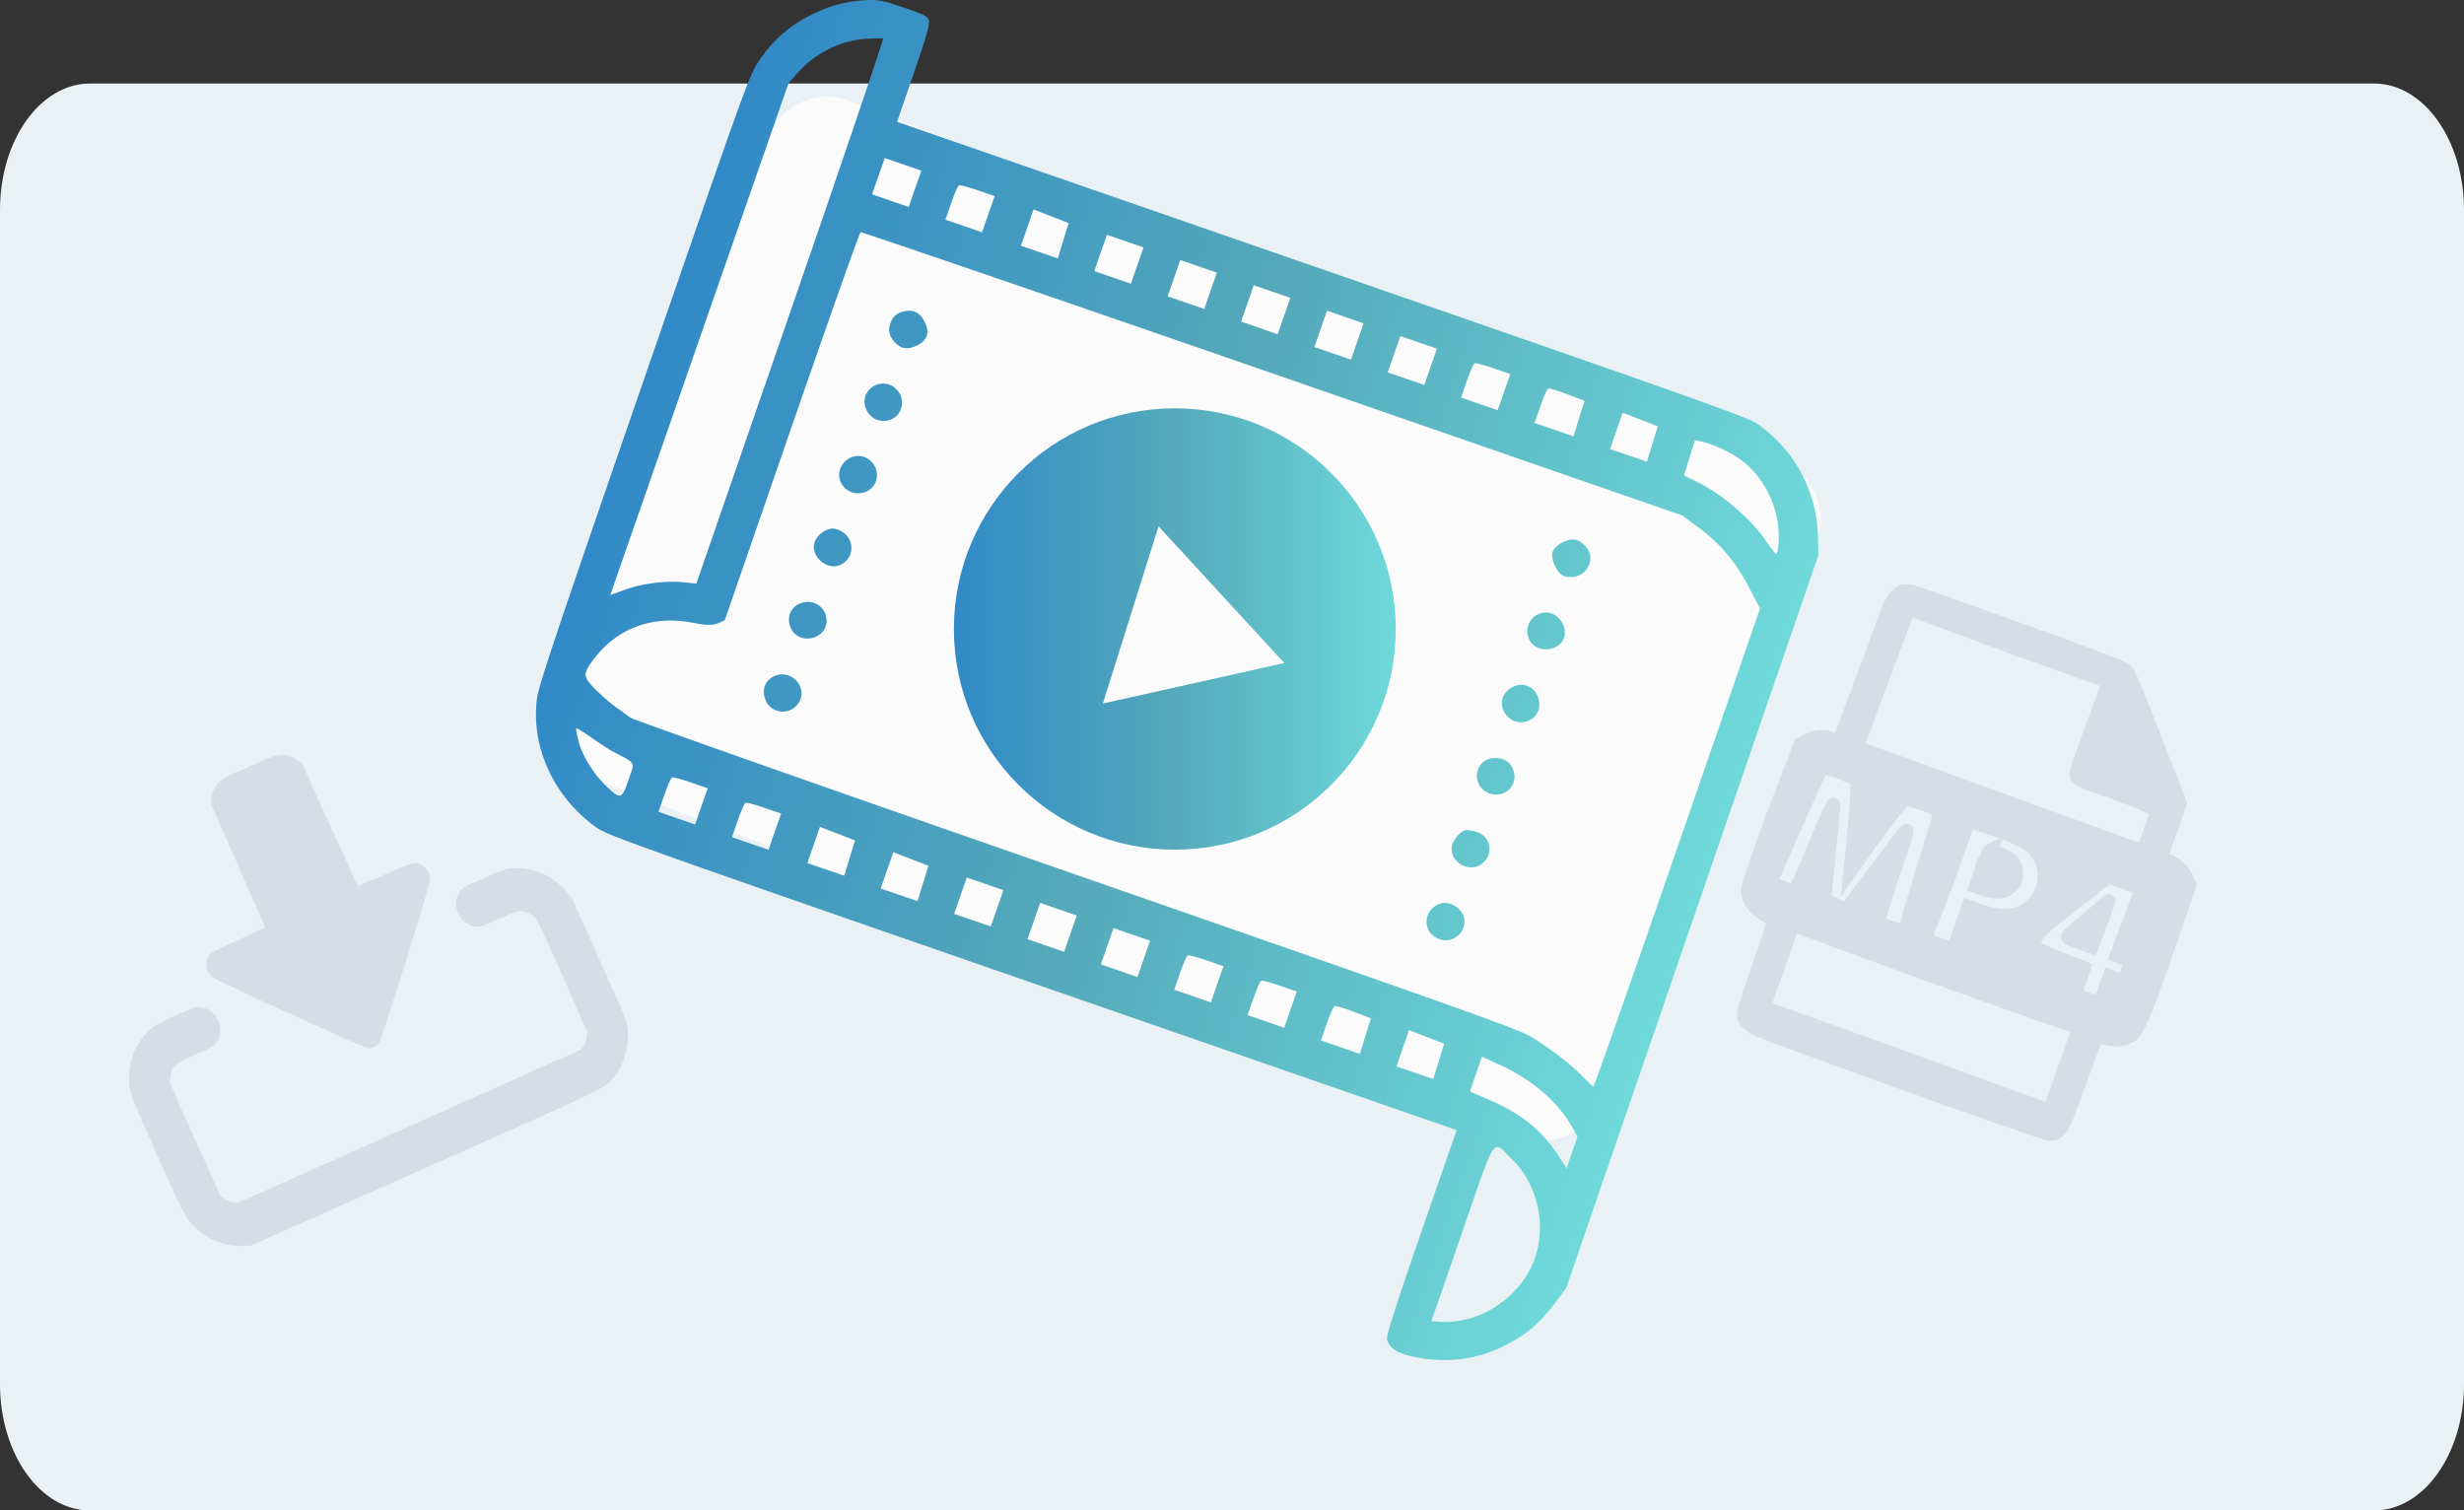 <svg xmlns="http://www.w3.org/2000/svg" viewBox="0 0 354 217" width="354" height="217"><rect x="0" y="0" width="354" height="217" fill="#333333" stroke="none"/><path d="M12.92 12h328.16c7.132 0 12.92 8.127 12.92 18.142v168.716c0 10.015-5.788 18.142-12.92 18.142H12.92C5.788 217 0 208.873 0 198.858V30.142C0 20.127 5.788 12 12.92 12z" fill="#EAF1F5"/><path d="M122.135 14.513l133.664 51.665c4.68 1.812 6.983 7.047 5.187 11.72l-31.071 80.18a9.068 9.068 0 01-11.736 5.181L84.515 111.593c-4.68-1.811-6.983-7.046-5.188-11.72L110.4 19.694a9.066 9.066 0 0111.736-5.18z" fill="#FBFBFB"/><path fill-rule="evenodd" clip-rule="evenodd" d="M124.457.02c-3.011.164-5.496.852-8.235 2.283-3.011 1.558-5.333 3.66-7.22 6.504-1.396 2.101-1.832 3.315-16.506 45.76-12.788 36.99-15.128 43.965-15.363 45.867-.853 6.975 2.448 14.076 8.543 18.442 1.578 1.123 4.897 2.318 62.633 22.336l60.964 21.141-5.115 14.746c-3.845 11.122-5.043 14.909-4.879 15.38.435 1.25 1.306 1.847 3.537 2.373 4.679 1.087 9.396.525 13.477-1.594 3.083-1.595 4.97-3.189 7.074-6.015l1.632-2.174 18.121-52.643 18.12-52.643-.036-2.229c-.091-6.757-3.12-12.608-8.561-16.557-1.415-1.014-6.149-2.717-62.633-22.3l-61.128-21.195 2.395-6.956c1.832-5.308 2.34-7.12 2.176-7.627-.199-.58-.743-.851-3.609-1.83-2.83-.978-3.701-1.159-5.387-1.068zm-10.884 44.691l-13.531 39.13-1.76-.182c-2.52-.271-5.967.145-8.452 1.051l-2.159.78 12.806-36.757 12.806-36.774 1.342-1.522c2.485-2.826 6.258-4.674 9.94-4.873 1.143-.054 2.177-.072 2.304-.036.127.036-5.859 17.68-13.296 39.183zm17.885-17.59l-.907 2.609-2.63-.906-2.63-.906.907-2.608.907-2.609 2.63.906 2.63.906-.907 2.608zm10.539 3.642l-.907 2.608-2.63-.906-2.63-.905.834-2.392c.453-1.322.961-2.463 1.106-2.536.145-.072 1.361.236 2.703.707l2.431.833-.907 2.59zm10.756 3.804l-.78 2.554-2.648-.906-2.649-.906.907-2.608.907-2.609 2.522.978 2.521.979-.78 2.518zm10.629 3.587l-.907 2.608-2.63-.906-2.63-.905.907-2.609.907-2.609 2.63.906 2.63.906-.907 2.609zm10.539 3.623l-.907 2.608-2.63-.905-2.63-.906.907-2.609.906-2.609 2.631.906 2.63.906-.907 2.609zm10.538 3.64l-.907 2.61-2.612-.924-2.63-.906.907-2.609.907-2.608 2.63.905 2.63.906-.925 2.627zm10.539 3.642l-.907 2.609-2.63-.906-2.63-.906.907-2.609.907-2.608 2.63.906 2.63.905-.907 2.609zm10.539 3.641l-.907 2.609-2.631-.906-2.63-.906.907-2.608.907-2.609 2.63.906 2.63.906-.906 2.608zm10.538 3.623l-.907 2.609-2.63-.906-2.63-.906.834-2.39c.454-1.323.962-2.465 1.107-2.537.145-.072 1.378.235 2.702.707l2.431.833-.907 2.59zm10.774 3.804l-.779 2.555-2.794-.96-2.811-.96.834-2.392c.454-1.322.961-2.463 1.125-2.536.163-.072 1.396.29 2.757.815l2.467.942-.799 2.536zm10.539 3.642l-.78 2.554-2.648-.906-2.648-.906.907-2.608.906-2.609 2.522.978 2.521.979-.78 2.518zm12.788 2.337c2.848 2.137 4.861 5.724 5.278 9.365.218 1.939.036 4.203-.344 4.076-.109-.036-.672-.779-1.27-1.666-2.213-3.297-6.385-6.866-10.122-8.696l-1.777-.87.78-2.535.78-2.537 1.07.218c1.542.344 4.19 1.576 5.605 2.645zm-6.258 9.6c3.156 2.32 5.423 4.982 7.31 8.587l1.632 3.134-11.88 34.365c-6.549 18.913-11.972 34.347-12.063 34.311-.09-.036-.834-.725-1.632-1.54-1.651-1.685-4.1-3.569-7.038-5.453-1.832-1.177-7.002-3.025-65.481-23.387-34.917-12.137-63.793-22.318-64.174-22.608a77.07 77.07 0 00-2.086-1.503c-.762-.544-2.123-1.721-2.993-2.609-1.832-1.848-1.832-2.228-.018-4.547 3.337-4.275 8.343-6.068 13.948-5 1.977.38 2.975.399 3.701.09l.979-.434 9.614-27.807c5.296-15.29 9.74-27.861 9.903-27.934.164-.072 26.791 9.058 59.169 20.271l58.896 20.416 2.213 1.649zM130.061 44.694c-1.142.218-1.795.743-2.14 1.757-.363 1.033-.163 1.866.653 2.736.889.942 1.796 1.087 3.102.47 1.578-.76 1.959-1.847 1.179-3.405-.635-1.268-1.542-1.793-2.794-1.558zm43.751 15.217c-11.409-1.793-22.673 2.717-29.475 11.83-8.108 10.832-7.873 25.85.562 36.629 2.104 2.699 5.55 5.742 8.434 7.463 3.03 1.794 8.598 3.732 12.099 4.167 11.01 1.413 22.256-3.442 28.695-12.373 8.308-11.503 7.274-27.517-2.43-38.133-4.571-4.963-11.192-8.532-17.885-9.583zm50.752 17.97c-.726.345-1.324.906-1.487 1.396-.345.996.634 3.134 1.578 3.46 1.523.525 3.174-.218 3.664-1.649.363-1.032.163-1.866-.653-2.735-.907-.942-1.814-1.087-3.102-.471zm-41.592-8.64c13.205 8.912 15.037 27.553 3.773 38.368-5.333 5.127-12.915 7.753-20.152 7.011-3.338-.345-8.544-2.21-11.355-4.076-10.412-6.902-14.257-20.851-8.725-31.702 5.152-10.09 15.999-15.38 27.371-13.387 1.814.307 7.401 2.644 9.088 3.786zM126.76 55.11c-1.959.108-3.12 2.065-2.267 3.804 1.197 2.427 4.77 1.902 5.079-.761.199-1.63-1.197-3.134-2.812-3.043zm95.029 32.897c-1.923.272-2.939 2.283-2.014 4.004 1.016 1.866 4.227 1.63 4.916-.38.617-1.776-1.07-3.877-2.902-3.624zm-60.094-16.576l-1.124.435-4.662 13.46c-4.39 12.663-4.625 13.496-4.299 14.275.853 1.956.943 1.956 17.776.2 8.652-.906 16.144-1.83 16.615-2.03 2.413-1.032 2.231-3.007-.562-5.76-10.974-10.797-21.222-20.525-21.857-20.742-.417-.164-1.27-.073-1.887.162zm9.723 14.656c5.913 5.742 7.201 7.137 6.657 7.228-2.758.398-19.209 2.01-19.481 1.92-.254-.09.471-2.464 2.448-8.224 1.542-4.457 2.848-8.098 2.902-8.062.091 0 3.447 3.225 7.474 7.138zm-48.249-20.58c-1.923.11-3.175 2.156-2.34 3.841 1.179 2.392 4.843 1.83 5.151-.797.182-1.63-1.197-3.134-2.811-3.043zm95.01 32.898c-.508.073-1.233.453-1.632.834-2.104 2.101.471 5.543 3.174 4.239 2.648-1.25 1.36-5.471-1.542-5.073zM119.867 75.96c-.979-.18-2.448.816-2.829 1.903-.689 2.01 1.796 4.202 3.718 3.278 2.485-1.195 1.887-4.692-.889-5.18zm94.703 32.952c-2.848.181-3.265 4.149-.563 5.073 2.195.76 4.172-1.178 3.41-3.352-.417-1.213-1.396-1.811-2.847-1.721zm-99.763-22.155c-1.252.598-1.76 1.902-1.288 3.243 1.016 2.844 5.423 1.974 5.224-1.033-.145-1.938-2.14-3.061-3.936-2.21zm95.899 32.481c-.798.036-2.032 1.449-2.14 2.482-.236 2.029 2.249 3.605 4.045 2.554 2.031-1.159 1.759-4.04-.436-4.746-.562-.163-1.215-.29-1.469-.29zm-99.509-22.083c-1.306.634-1.796 1.975-1.215 3.406.834 2.047 3.609 2.265 4.77.38 1.397-2.228-1.142-4.927-3.555-3.786zm95.754 32.644c-2.594.852-2.684 4.257-.127 5.127 2.231.779 4.336-1.54 3.302-3.641-.563-1.105-2.105-1.83-3.175-1.486zm-118.7-21.72c3.157 1.648 2.976 1.268 2.032 4.003-.961 2.772-1.088 2.808-3.101.942-1.778-1.666-3.483-4.365-4.01-6.358-.253-.978-.434-1.884-.398-2.011.036-.127.998.453 2.14 1.268 1.143.815 2.63 1.776 3.338 2.156zm12.516 7.753l-.906 2.609-2.63-.906-2.63-.906.834-2.391c.453-1.322.961-2.463 1.106-2.536.145-.072 1.379.236 2.703.707l2.43.833-.907 2.59zm10.539 3.642l-.889 2.608-2.63-.906-2.63-.905.834-2.392c.454-1.322.962-2.463 1.107-2.536.145-.072 1.378.236 2.703.707l2.43.833-.925 2.591zm10.756 3.786l-.78 2.554-2.648-.906-2.648-.906.907-2.608.907-2.609 2.521.978 2.521.979-.78 2.518zm10.539 3.641l-.78 2.554-2.648-.906-2.649-.905.907-2.609.907-2.609 2.522.979 2.521.978-.78 2.518zm10.647 3.587l-.907 2.608-2.63-.905-2.63-.906.907-2.609.907-2.608 2.63.905 2.63.906-.907 2.609zm10.539 3.641l-.907 2.609-2.63-.906-2.63-.906.907-2.609.907-2.608 2.63.906 2.63.905-.907 2.609zm10.538 3.623l-.907 2.609-2.63-.906-2.63-.906.907-2.609.907-2.608 2.63.906 2.63.905-.907 2.609zm10.539 3.641l-.907 2.609-2.63-.906-2.63-.906.834-2.391c.454-1.322.962-2.464 1.107-2.536.145-.073 1.378.235 2.702.706l2.431.834-.907 2.59zm10.539 3.641l-.907 2.609-2.63-.906-2.631-.906.835-2.391c.453-1.322.961-2.463 1.106-2.536.145-.072 1.379.236 2.703.707l2.431.833-.907 2.59zm10.756 3.805l-.78 2.554-2.812-.96-2.793-.96.834-2.392c.454-1.322.962-2.463 1.125-2.536.163-.072 1.397.29 2.757.815l2.467.942-.798 2.537zm10.538 3.623l-.78 2.554-2.648-.906-2.648-.906.907-2.608.907-2.609 2.521.978 2.521.979-.78 2.518zm12.843 2.808c2.63 1.793 4.806 4.039 6.13 6.322l.962 1.685-.78 2.282-.78 2.283-1.179-1.812c-2.394-3.677-5.278-6.014-10.067-8.079l-2.648-1.142.87-2.5.871-2.499 2.213 1.014c1.215.489 3.21 1.612 4.408 2.446zm-2.413 11.159c4.317 4.166 5.387 11.249 2.485 16.322-2.612 4.565-7.763 7.463-12.697 7.137l-1.27-.091 4.39-12.662c5.006-14.492 4.299-13.424 7.092-10.706z" fill="url(#paint0_linear)"/><path d="M168.788 122.064c17.531 0 31.742-14.193 31.742-31.702 0-17.508-14.211-31.702-31.742-31.702s-31.743 14.194-31.743 31.702c0 17.509 14.212 31.702 31.743 31.702z" fill="url(#paint1_linear)"/><path d="M184.514 95.253l-26.066 5.815 8-25.452 18.066 19.637z" fill="#FBFBFB"/><path d="M31.54 112.303c-.715.697-1.075 1.482-1.146 2.434l-.057.798 3.886 8.846 3.885 8.847-3.954 1.848c-3.747 1.757-3.975 1.875-4.176 2.277-.535 1.061-.341 2.272.47 2.978.715.601 21.981 10.293 22.516 10.268a2.072 2.072 0 001.448-.647c.375-.381 7.354-22.708 7.376-23.621.036-1.068-.737-2.021-1.898-2.324-.447-.112-.68-.041-4.483 1.592l-4.015 1.711-3.996-8.797-3.996-8.797-.632-.49c-.353-.27-.947-.564-1.32-.66-1.268-.32-1.754-.186-5.719 1.602-3.183 1.389-3.716 1.677-4.19 2.135zm-9.172 35.006c-2.347 1.558-3.808 4.396-3.807 7.435.002 2.152.074 2.35 4.076 11.309 4.064 9.096 4.114 9.172 5.853 10.696 1.772 1.558 4.072 2.338 6.493 2.242l1.07-.05 24.974-11.107c24.257-10.787 25.95-11.478 26.913-12.73.15-.182.274-.385.46-.633 1.395-1.839 2.05-4.482 1.706-6.957-.14-1.054-.183-1.15-4.026-9.753l-3.886-8.699-.743-.884c-1.67-1.998-3.91-3.199-6.351-3.407-1.862-.17-2.45-.006-5.71 1.434-2.744 1.225-2.931 1.325-3.278 1.809-.7.986-.784 2.059-.257 3.237.508 1.137 1.62 1.889 2.81 1.883.431.005 1.084-.238 3.07-1.125 2.164-.967 2.596-1.11 3.115-1.096.755.025 1.718.514 2.198 1.106.255.313 1.445 2.903 3.853 8.367l3.484 7.909-.106.689c-.065.374-.246.931-.414 1.22l-.302.546-24.75 11.056-24.762 11.062-.648-.154a4.75 4.75 0 01-1.185-.506l-.524-.358-3.632-8.056c-3.485-7.727-3.638-8.07-3.624-8.668.015-.335.1-.85.207-1.128.378-1.006.7-1.249 3.443-2.474 2.179-.973 2.56-1.193 2.896-1.59.737-.904.877-2.183.363-3.333-.502-1.124-1.384-1.765-2.552-1.9-.578-.071-.818.02-3.174 1.04-1.413.614-2.864 1.328-3.253 1.568z" fill="#D7DDE5"/><path fill-rule="evenodd" clip-rule="evenodd" d="M274.737 85.036c-2.031-.38-2.666.308-4.135 4.438a720.091 720.091 0 01-3.737 10.09l-2.63 6.957-.998-.344c-1.269-.453-2.43-.363-3.609.235l-.925.489-2.504 6.486c-1.378 3.568-3.101 8.297-3.845 10.507-1.342 4.003-1.342 4.039-1.016 5.09.345 1.087 1.705 2.319 3.066 2.808l.635.217-2.34 6.866c-2.304 6.703-2.34 6.866-2.032 7.536.218.453.744.888 1.578 1.322 2.104 1.069 41.375 15.181 42.191 15.145 1.56-.054 1.741-.362 4.353-7.518l2.394-6.521 1.343.289c1.541.345 2.376.272 3.428-.271 1.106-.58 2.158-3.026 5.623-13.08l2.975-8.641-.436-.96c-.544-1.232-1.396-2.011-2.702-2.482l-1.034-.362 1.396-3.949 1.397-3.949-2.158-5.598c-2.504-6.485-4.825-12.246-5.261-13.061-.235-.417-.798-.78-2.194-1.34-2.485-1.051-28.061-10.254-28.823-10.399zm22.51 10.851l5.768 2.047-2.412 6.54c-1.941 5.308-2.376 6.648-2.231 7.029.163.416.707.67 3.736 1.739 1.959.688 4.535 1.685 5.732 2.192l2.177.924-1.052 2.989-1.052 2.989-7.111-2.573c-3.899-1.413-13.15-4.764-20.551-7.463l-13.44-4.909 1.179-3.334c.653-1.829 2.321-6.322 3.7-9.981l2.521-6.649 8.616 3.207c4.77 1.775 11.246 4.13 14.42 5.253zm-30.781 15.978c.544.38.526 1.431-.163 8.587l-.454 4.673 1.941-2.753c1.07-1.504 2.83-3.877 3.9-5.254l1.959-2.518 2.557.834 2.558.833-.145.797c-.073.435-.98 3.496-1.995 6.793a823.323 823.323 0 00-2.431 8.062l-.562 2.047-1.941-.689-1.923-.688.835-2.826c.453-1.558 1.451-4.565 2.194-6.703.78-2.21 1.252-3.822 1.107-3.731-.145.072-.78.833-1.379 1.684-.616.852-2.503 3.37-4.226 5.634l-3.102 4.094-1.469-.688c-.816-.381-1.506-.815-1.542-.96-.036-.145.218-3.116.581-6.612.344-3.497.634-6.576.634-6.866 0-.272-.943 1.757-2.085 4.529-1.143 2.753-2.377 5.688-2.758 6.521l-.671 1.486-1.832-.652-1.832-.653.472-.923c.254-.508 1.832-4.076 3.519-7.935 1.669-3.859 3.21-7.21 3.41-7.445.345-.417.508-.399 2.376.253 1.106.417 2.213.888 2.467 1.069zm25.467 9.837c2.485 2.3 2.467 5.996-.055 8.387-1.741 1.649-4.172 1.92-7.292.815l-1.777-.634-1.088 3.08-1.089 3.079-2.086-.742-2.086-.743 1.415-3.532c.78-1.939 2.213-5.761 3.174-8.478l1.742-4.946 1.124.29c.617.163 2.449.779 4.063 1.377 2.485.942 3.12 1.268 3.955 2.047zm14.021 10.724l-1.85 4.855 1.052.38 1.052.381-.526 1.485-.526 1.486-1.034-.363-1.034-.362-.689 1.938-.69 1.939-1.832-.634-1.832-.634.672-1.902.671-1.903-3.701-1.485-3.7-1.485.417-1.16c.399-1.105.671-1.359 5.46-5.09l5.043-3.949 2.412.851 2.412.851-1.777 4.801zm-20.134-10.145c-.109.055-.599 1.214-1.088 2.573l-.871 2.463 1.27.453c1.614.562 2.866.453 3.664-.362.78-.779.907-1.123.834-2.283-.036-.615-.272-1.105-.726-1.539-.671-.634-2.702-1.486-3.083-1.305zm16.125 7.989c-.526.489-1.85 1.631-2.938 2.518-1.089.888-1.941 1.703-1.923 1.83.018.109.798.471 1.723.797l1.687.598 1.234-3.225c.671-1.775 1.215-3.26 1.215-3.315-.018-.054-.472.308-.998.797zm-12.751 14.058l9.504 3.351-2.104 5.96-2.104 5.96-14.819-5.398a3585.206 3585.206 0 00-20.569-7.428l-5.75-2.029 2.104-5.96 2.104-5.959 11.046 4.075c6.095 2.247 15.364 5.58 20.588 7.428z" fill="#D7DDE5" stroke="#D7DDE5" stroke-width="2"/><defs><linearGradient id="paint0_linear" x1="86.928" y1="70.604" x2="245.611" y2="125.499" gradientUnits="userSpaceOnUse"><stop stop-color="#318AC7"/><stop offset=".49" stop-color="#54A9BA"/><stop offset="1" stop-color="#6FD9DA"/></linearGradient><linearGradient id="paint1_linear" x1="137.045" y1="90.363" x2="200.53" y2="90.363" gradientUnits="userSpaceOnUse"><stop stop-color="#318AC7"/><stop offset=".49" stop-color="#54A9BA"/><stop offset="1" stop-color="#6FD9DA"/></linearGradient></defs></svg>

